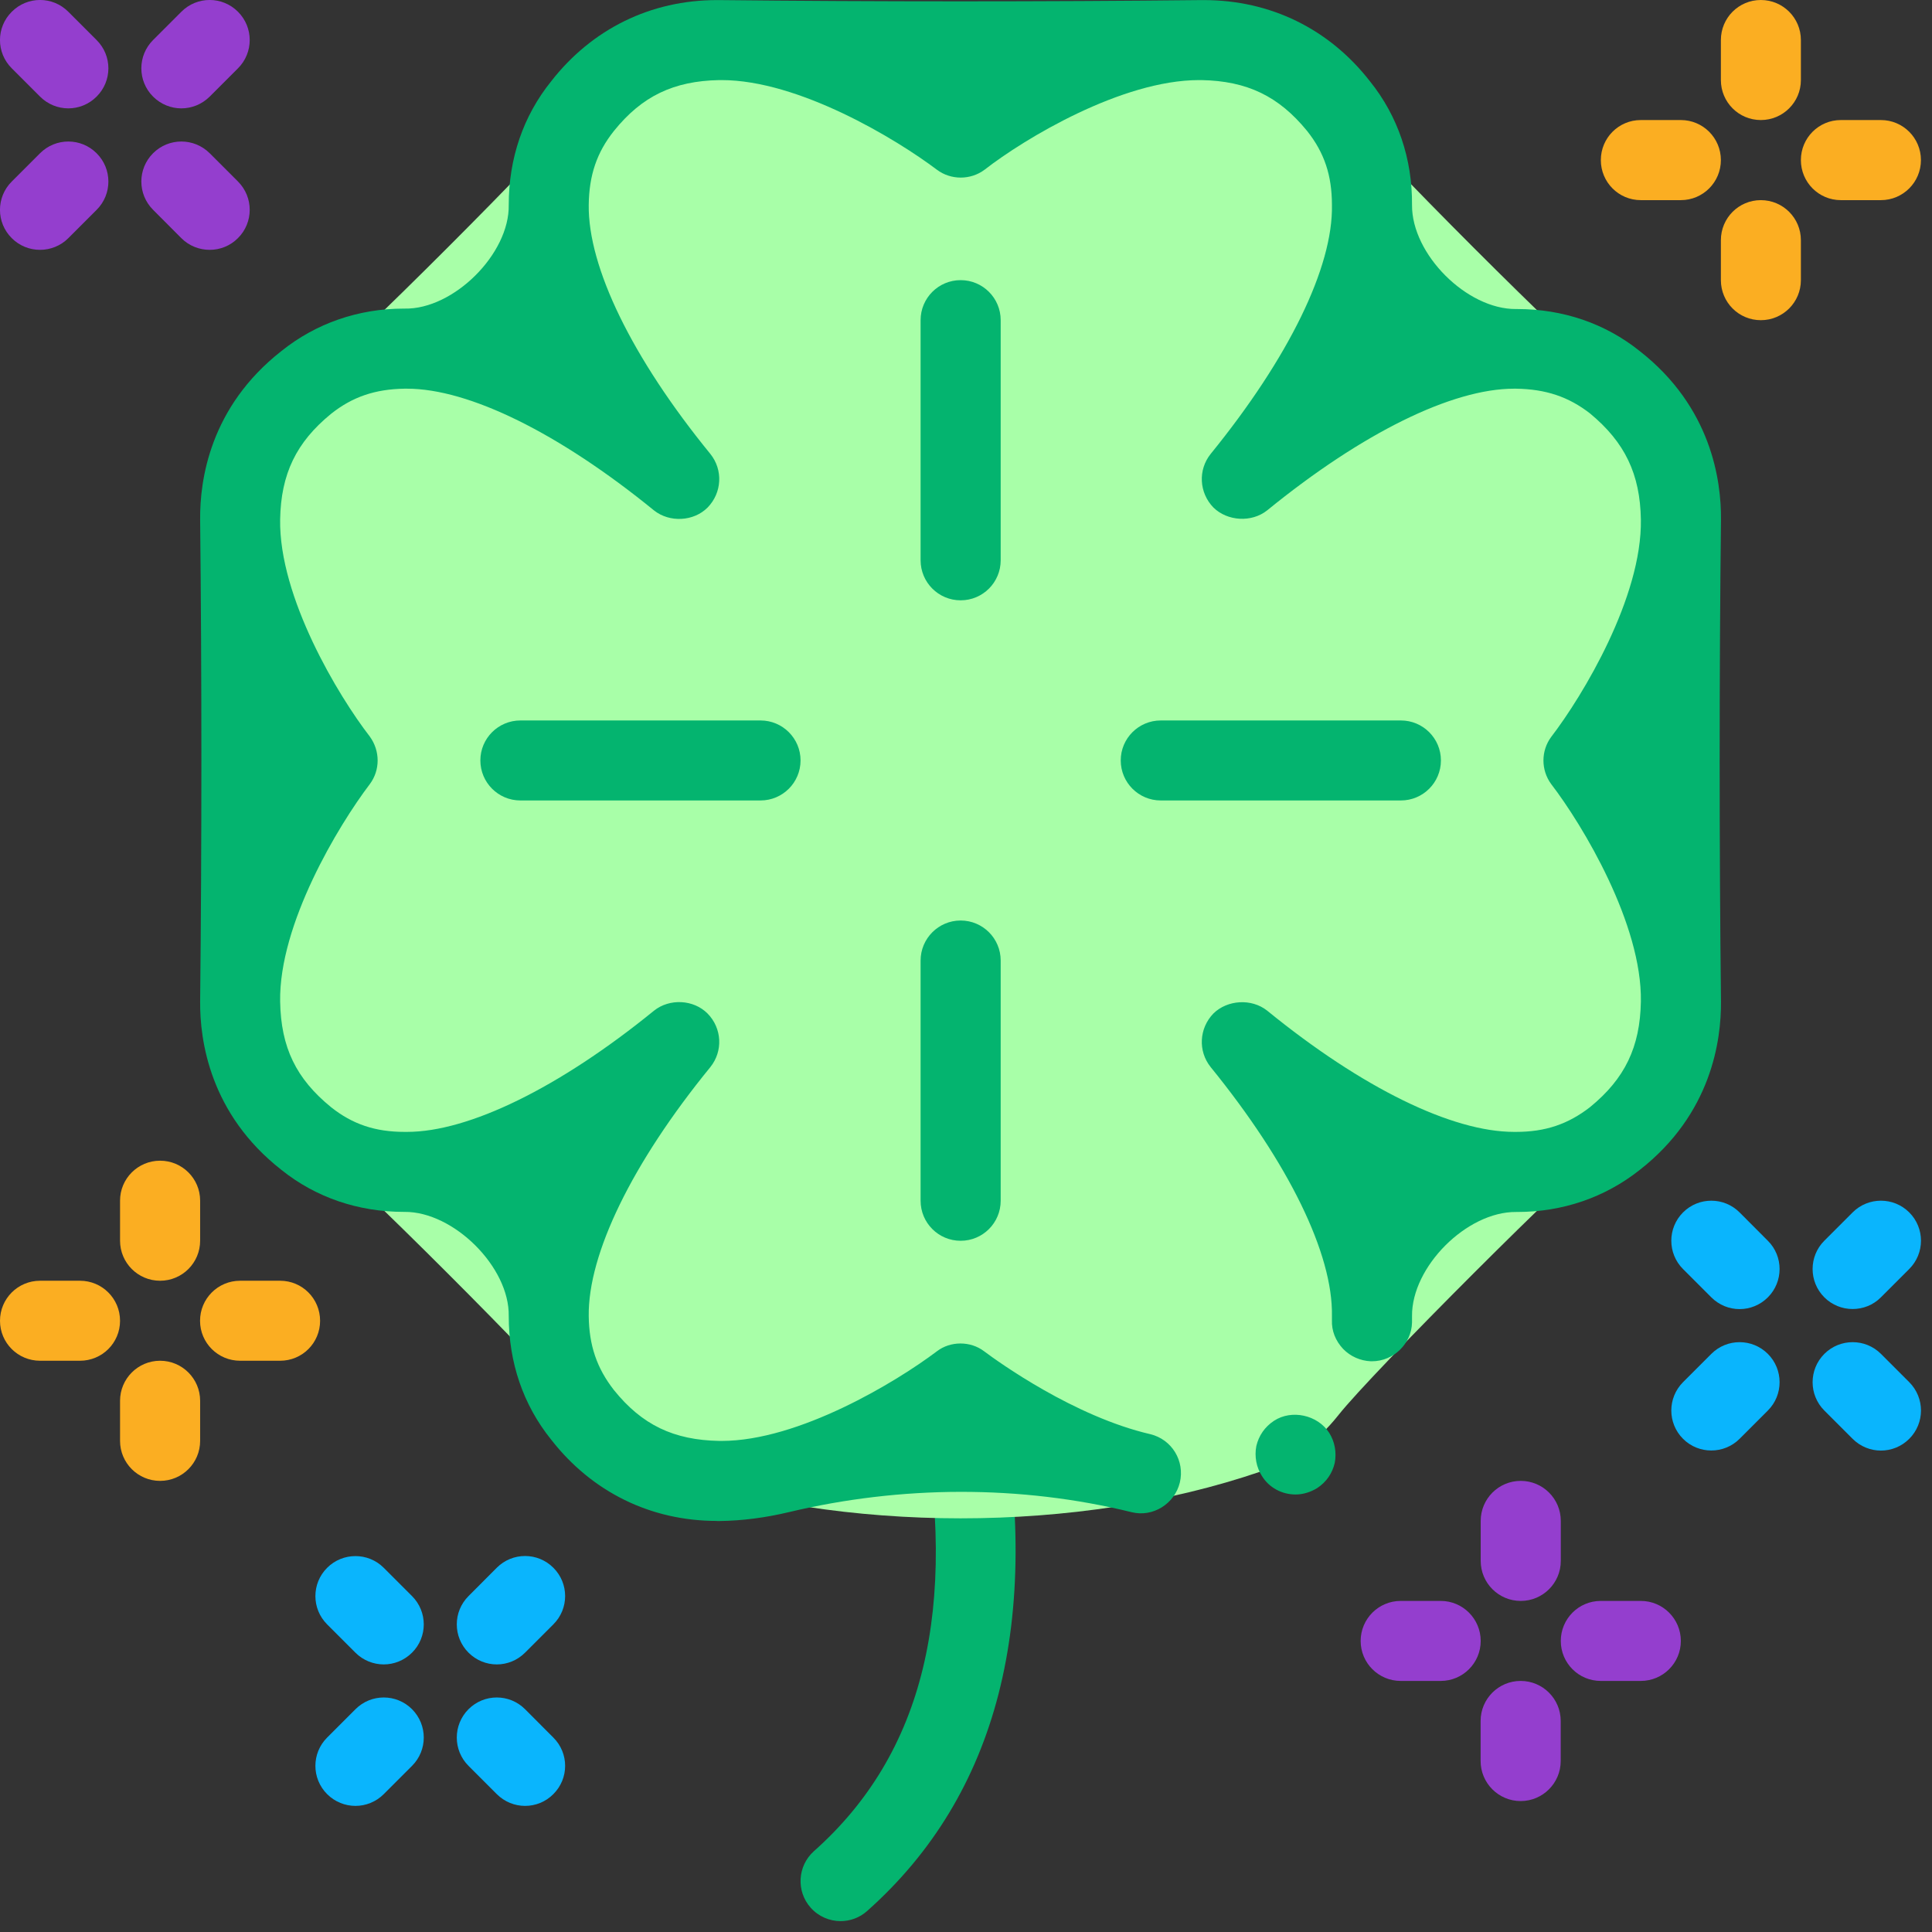 <svg width="22" height="22" viewBox="0 0 22 22" fill="none" xmlns="http://www.w3.org/2000/svg">
<rect x="0" y="0" width="22" height="22" fill="#333333" stroke="none"/>
<path d="M17.316 20.509C17.064 20.509 16.86 20.304 16.86 20.053V19.597C16.86 19.345 17.064 19.141 17.316 19.141C17.568 19.141 17.772 19.345 17.772 19.597V20.053C17.772 20.304 17.568 20.509 17.316 20.509Z" fill="#943ECE"/>
<path d="M17.317 18.23C17.065 18.23 16.861 18.026 16.861 17.774V17.319C16.861 17.067 17.065 16.863 17.317 16.863C17.569 16.863 17.773 17.067 17.773 17.319V17.774C17.773 18.026 17.569 18.23 17.317 18.23Z" fill="#943ECE"/>
<path d="M18.684 19.141H18.228C17.976 19.141 17.773 18.937 17.773 18.686C17.773 18.434 17.976 18.23 18.228 18.23H18.684C18.936 18.23 19.14 18.434 19.14 18.686C19.14 18.937 18.936 19.141 18.684 19.141Z" fill="#943ECE"/>
<path d="M16.406 19.141H15.95C15.698 19.141 15.494 18.937 15.494 18.686C15.494 18.434 15.698 18.23 15.95 18.23H16.406C16.657 18.23 16.861 18.434 16.861 18.686C16.861 18.937 16.657 19.141 16.406 19.141Z" fill="#943ECE"/>
<path d="M1.823 16.863C1.571 16.863 1.367 16.659 1.367 16.407V15.951C1.367 15.7 1.571 15.495 1.823 15.495C2.075 15.495 2.279 15.7 2.279 15.951V16.407C2.279 16.659 2.075 16.863 1.823 16.863Z" fill="#FBAE22"/>
<path d="M1.823 14.584C1.571 14.584 1.367 14.38 1.367 14.128V13.672C1.367 13.421 1.571 13.217 1.823 13.217C2.075 13.217 2.279 13.421 2.279 13.672V14.128C2.279 14.38 2.075 14.584 1.823 14.584Z" fill="#FBAE22"/>
<path d="M3.19 15.495H2.734C2.482 15.495 2.278 15.292 2.278 15.04C2.278 14.788 2.482 14.584 2.734 14.584H3.19C3.442 14.584 3.645 14.788 3.645 15.04C3.645 15.292 3.442 15.495 3.19 15.495Z" fill="#FBAE22"/>
<path d="M0.911 15.495H0.456C0.204 15.495 0 15.292 0 15.04C0 14.788 0.204 14.584 0.456 14.584H0.911C1.163 14.584 1.367 14.788 1.367 15.04C1.367 15.292 1.163 15.495 0.911 15.495Z" fill="#FBAE22"/>
<path d="M4.048 20.564C3.931 20.564 3.814 20.519 3.725 20.43C3.547 20.252 3.547 19.964 3.725 19.786L4.048 19.463C4.226 19.285 4.514 19.285 4.692 19.463C4.87 19.642 4.87 19.93 4.692 20.108L4.37 20.43C4.281 20.519 4.164 20.564 4.048 20.564Z" fill="#0AB5FD"/>
<path d="M5.657 18.953C5.54 18.953 5.424 18.908 5.335 18.819C5.157 18.641 5.157 18.353 5.335 18.175L5.657 17.852C5.835 17.674 6.123 17.674 6.301 17.852C6.48 18.03 6.48 18.319 6.301 18.497L5.979 18.819C5.89 18.908 5.774 18.953 5.657 18.953Z" fill="#0AB5FD"/>
<path d="M5.979 20.564C5.863 20.564 5.746 20.519 5.657 20.43L5.335 20.108C5.157 19.93 5.157 19.642 5.335 19.463C5.513 19.285 5.801 19.285 5.979 19.463L6.301 19.786C6.48 19.964 6.48 20.252 6.301 20.43C6.213 20.519 6.096 20.564 5.979 20.564Z" fill="#0AB5FD"/>
<path d="M4.37 18.953C4.253 18.953 4.136 18.908 4.047 18.819L3.725 18.497C3.547 18.319 3.547 18.031 3.725 17.853C3.903 17.675 4.192 17.675 4.37 17.853L4.692 18.175C4.87 18.353 4.87 18.642 4.692 18.819C4.603 18.908 4.486 18.953 4.37 18.953Z" fill="#0AB5FD"/>
<path d="M20.051 3.646C19.799 3.646 19.596 3.442 19.596 3.19V2.735C19.596 2.483 19.799 2.279 20.051 2.279C20.303 2.279 20.507 2.483 20.507 2.735V3.19C20.507 3.442 20.303 3.646 20.051 3.646Z" fill="#FBAE22"/>
<path d="M20.051 1.367C19.799 1.367 19.596 1.163 19.596 0.912V0.456C19.596 0.204 19.799 0 20.051 0C20.303 0 20.507 0.204 20.507 0.456V0.912C20.507 1.163 20.303 1.367 20.051 1.367Z" fill="#FBAE22"/>
<path d="M21.418 2.279H20.962C20.71 2.279 20.507 2.075 20.507 1.823C20.507 1.571 20.71 1.367 20.962 1.367H21.418C21.67 1.367 21.874 1.571 21.874 1.823C21.874 2.075 21.67 2.279 21.418 2.279Z" fill="#FBAE22"/>
<path d="M19.14 2.279H18.684C18.432 2.279 18.229 2.075 18.229 1.823C18.229 1.571 18.432 1.367 18.684 1.367H19.14C19.392 1.367 19.596 1.571 19.596 1.823C19.596 2.075 19.392 2.279 19.14 2.279Z" fill="#FBAE22"/>
<path d="M0.456 2.845C0.339 2.845 0.223 2.801 0.134 2.712C-0.045 2.534 -0.045 2.245 0.134 2.067L0.456 1.745C0.634 1.567 0.922 1.567 1.1 1.745C1.279 1.923 1.279 2.212 1.1 2.39L0.778 2.712C0.689 2.801 0.572 2.845 0.456 2.845Z" fill="#943ECE"/>
<path d="M2.065 1.234C1.949 1.234 1.832 1.189 1.743 1.1C1.565 0.922 1.565 0.634 1.743 0.456L2.065 0.134C2.243 -0.045 2.532 -0.045 2.71 0.134C2.888 0.312 2.888 0.6 2.71 0.778L2.388 1.1C2.298 1.189 2.182 1.234 2.065 1.234Z" fill="#943ECE"/>
<path d="M2.388 2.845C2.271 2.845 2.154 2.801 2.065 2.712L1.743 2.389C1.565 2.211 1.565 1.923 1.743 1.745C1.921 1.567 2.209 1.567 2.388 1.745L2.71 2.067C2.888 2.245 2.888 2.534 2.71 2.711C2.621 2.801 2.504 2.845 2.388 2.845Z" fill="#943ECE"/>
<path d="M0.778 1.234C0.662 1.234 0.545 1.189 0.456 1.1L0.134 0.778C-0.045 0.6 -0.045 0.312 0.134 0.134C0.312 -0.045 0.6 -0.045 0.778 0.134L1.1 0.456C1.279 0.634 1.279 0.922 1.1 1.1C1.011 1.189 0.895 1.234 0.778 1.234Z" fill="#943ECE"/>
<path d="M19.487 16.517C19.37 16.517 19.254 16.473 19.165 16.384C18.987 16.206 18.987 15.918 19.165 15.739L19.487 15.417C19.665 15.239 19.953 15.239 20.131 15.417C20.309 15.595 20.309 15.884 20.131 16.062L19.809 16.384C19.72 16.473 19.603 16.517 19.487 16.517Z" fill="#0AB5FD"/>
<path d="M21.096 14.906C20.98 14.906 20.863 14.862 20.774 14.773C20.596 14.595 20.596 14.306 20.774 14.128L21.096 13.806C21.274 13.628 21.563 13.628 21.741 13.806C21.919 13.984 21.919 14.272 21.741 14.45L21.418 14.773C21.33 14.862 21.213 14.906 21.096 14.906Z" fill="#0AB5FD"/>
<path d="M21.418 16.518C21.302 16.518 21.185 16.473 21.096 16.384L20.774 16.062C20.596 15.884 20.596 15.595 20.774 15.417C20.952 15.239 21.241 15.239 21.419 15.417L21.741 15.739C21.919 15.918 21.919 16.206 21.741 16.384C21.652 16.473 21.535 16.518 21.418 16.518Z" fill="#0AB5FD"/>
<path d="M19.809 14.907C19.692 14.907 19.576 14.862 19.487 14.773L19.165 14.451C18.987 14.273 18.987 13.984 19.165 13.806C19.343 13.628 19.631 13.628 19.809 13.806L20.131 14.129C20.309 14.306 20.309 14.595 20.131 14.773C20.042 14.862 19.926 14.907 19.809 14.907Z" fill="#0AB5FD"/>
<path d="M9.572 21.876C9.446 21.876 9.321 21.824 9.231 21.723C9.064 21.535 9.081 21.247 9.269 21.079C10.519 19.968 10.919 18.318 10.491 16.035C10.445 15.788 10.608 15.55 10.855 15.503C11.106 15.456 11.341 15.62 11.387 15.867C11.872 18.455 11.363 20.438 9.874 21.761C9.788 21.838 9.68 21.876 9.572 21.876Z" fill="#04B46F"/>
<path d="M18.389 4.354C17.905 3.97 15.628 1.693 15.244 1.208C14.981 0.877 14.678 0.673 14.355 0.562C12.28 -0.149 9.597 -0.149 7.522 0.562C7.2 0.673 6.896 0.877 6.633 1.208C6.249 1.692 3.972 3.97 3.488 4.354C3.156 4.617 2.952 4.921 2.841 5.244C2.132 7.319 2.132 10 2.841 12.075C2.952 12.398 3.156 12.702 3.488 12.965C3.972 13.349 6.249 15.626 6.633 16.11C6.896 16.442 7.2 16.646 7.523 16.757C9.598 17.467 12.279 17.467 14.354 16.757C14.677 16.646 14.981 16.442 15.244 16.11C15.628 15.626 17.906 13.349 18.39 12.965C18.722 12.701 18.926 12.397 19.036 12.074C19.745 9.999 19.745 7.32 19.036 5.245C18.926 4.921 18.721 4.617 18.389 4.354Z" fill="#A8FFA8"/>
<path d="M8.163 17.319C8.163 17.319 8.163 17.319 8.162 17.319C7.41 17.319 6.741 16.99 6.276 16.393C5.957 15.997 5.793 15.514 5.793 14.986C5.803 14.428 5.165 13.796 4.608 13.8H4.599C4.08 13.8 3.596 13.636 3.205 13.322C2.389 12.684 2.275 11.845 2.279 11.403C2.298 9.613 2.298 7.706 2.279 5.916C2.275 5.469 2.389 4.636 3.205 3.997C3.596 3.683 4.08 3.514 4.599 3.514H4.608C5.164 3.525 5.803 2.891 5.793 2.334C5.793 1.805 5.957 1.322 6.276 0.926C6.741 0.329 7.411 0.001 8.163 0.001H8.19C9.981 0.02 11.891 0.02 13.681 0.001H13.709C14.466 0.001 15.136 0.329 15.6 0.926C15.919 1.322 16.083 1.81 16.079 2.334C16.074 2.894 16.703 3.524 17.264 3.519H17.277C17.797 3.519 18.28 3.683 18.672 3.998C19.488 4.636 19.601 5.474 19.597 5.916C19.577 7.708 19.577 9.612 19.597 11.404C19.601 11.846 19.488 12.684 18.672 13.322C18.275 13.637 17.792 13.801 17.277 13.801H17.264C16.703 13.796 16.074 14.425 16.079 14.986V15.05V15.059C16.074 15.3 15.869 15.501 15.623 15.501H15.609C15.491 15.496 15.377 15.446 15.294 15.36C15.208 15.268 15.162 15.154 15.167 15.032C15.167 15.027 15.167 15.018 15.167 15.008C15.167 15.004 15.167 14.995 15.167 14.986C15.18 14.279 14.675 13.245 13.786 12.151C13.64 11.969 13.654 11.709 13.818 11.54C13.977 11.385 14.251 11.367 14.429 11.508C15.509 12.388 16.534 12.889 17.241 12.889H17.263C17.596 12.889 17.855 12.802 18.106 12.607C18.503 12.283 18.676 11.923 18.685 11.404C18.699 10.524 18.024 9.398 17.664 8.929C17.546 8.769 17.546 8.55 17.664 8.391C18.024 7.922 18.699 6.8 18.685 5.916C18.676 5.397 18.503 5.037 18.106 4.708C17.86 4.517 17.601 4.431 17.263 4.426H17.241C16.534 4.426 15.509 4.932 14.429 5.812C14.251 5.953 13.977 5.935 13.818 5.78C13.654 5.611 13.64 5.351 13.786 5.169C14.675 4.075 15.181 3.041 15.167 2.334C15.167 1.997 15.08 1.737 14.884 1.491C14.561 1.095 14.201 0.922 13.681 0.912H13.654C12.774 0.912 11.667 1.578 11.211 1.933C11.052 2.052 10.828 2.052 10.669 1.933C10.204 1.582 9.096 0.912 8.217 0.912H8.19C7.67 0.922 7.31 1.095 6.991 1.491C6.795 1.737 6.708 1.997 6.704 2.334C6.695 3.041 7.196 4.075 8.089 5.169C8.235 5.351 8.222 5.611 8.057 5.78C7.898 5.939 7.624 5.953 7.447 5.812C6.367 4.932 5.341 4.426 4.635 4.426H4.607C4.275 4.431 4.015 4.517 3.769 4.713C3.373 5.037 3.199 5.397 3.19 5.916C3.176 6.8 3.851 7.922 4.211 8.387C4.33 8.551 4.33 8.77 4.211 8.929C3.851 9.403 3.176 10.524 3.19 11.404C3.199 11.928 3.372 12.283 3.769 12.607C4.015 12.803 4.275 12.889 4.607 12.889H4.635C5.337 12.889 6.367 12.388 7.447 11.509C7.624 11.367 7.898 11.381 8.057 11.541C8.222 11.709 8.235 11.969 8.089 12.151C7.196 13.245 6.695 14.28 6.704 14.986C6.708 15.319 6.795 15.578 6.991 15.829C7.31 16.225 7.67 16.399 8.194 16.408H8.217C9.096 16.408 10.204 15.738 10.669 15.387C10.823 15.269 11.051 15.269 11.206 15.387C11.37 15.51 12.232 16.13 13.098 16.331C13.344 16.39 13.494 16.636 13.435 16.882C13.376 17.124 13.129 17.279 12.888 17.22C11.618 16.907 10.259 16.915 8.987 17.218C8.715 17.283 8.451 17.317 8.194 17.32H8.164C8.163 17.32 8.163 17.32 8.163 17.319ZM14.753 17.018C14.598 17.018 14.452 16.941 14.37 16.808C14.306 16.708 14.283 16.585 14.306 16.466C14.334 16.348 14.402 16.248 14.507 16.179C14.707 16.047 15.004 16.111 15.136 16.316C15.199 16.416 15.222 16.539 15.199 16.658C15.172 16.776 15.103 16.877 14.999 16.945C14.926 16.99 14.839 17.018 14.753 17.018Z" fill="#04B46F"/>
<path d="M8.66 9.115H5.926C5.674 9.115 5.47 8.911 5.47 8.659C5.47 8.408 5.674 8.204 5.926 8.204H8.66C8.912 8.204 9.116 8.408 9.116 8.659C9.116 8.911 8.912 9.115 8.66 9.115Z" fill="#04B46F"/>
<path d="M15.952 9.115H13.218C12.966 9.115 12.762 8.911 12.762 8.659C12.762 8.408 12.966 8.204 13.218 8.204H15.952C16.204 8.204 16.408 8.408 16.408 8.659C16.408 8.911 16.204 9.115 15.952 9.115Z" fill="#04B46F"/>
<path d="M10.939 6.836C10.687 6.836 10.483 6.632 10.483 6.38V3.646C10.483 3.394 10.687 3.19 10.939 3.19C11.191 3.19 11.395 3.394 11.395 3.646V6.38C11.395 6.632 11.191 6.836 10.939 6.836Z" fill="#04B46F"/>
<path d="M10.939 14.129C10.687 14.129 10.483 13.925 10.483 13.673V10.938C10.483 10.687 10.687 10.482 10.939 10.482C11.191 10.482 11.395 10.686 11.395 10.938V13.673C11.395 13.925 11.191 14.129 10.939 14.129Z" fill="#04B46F"/>
</svg>
